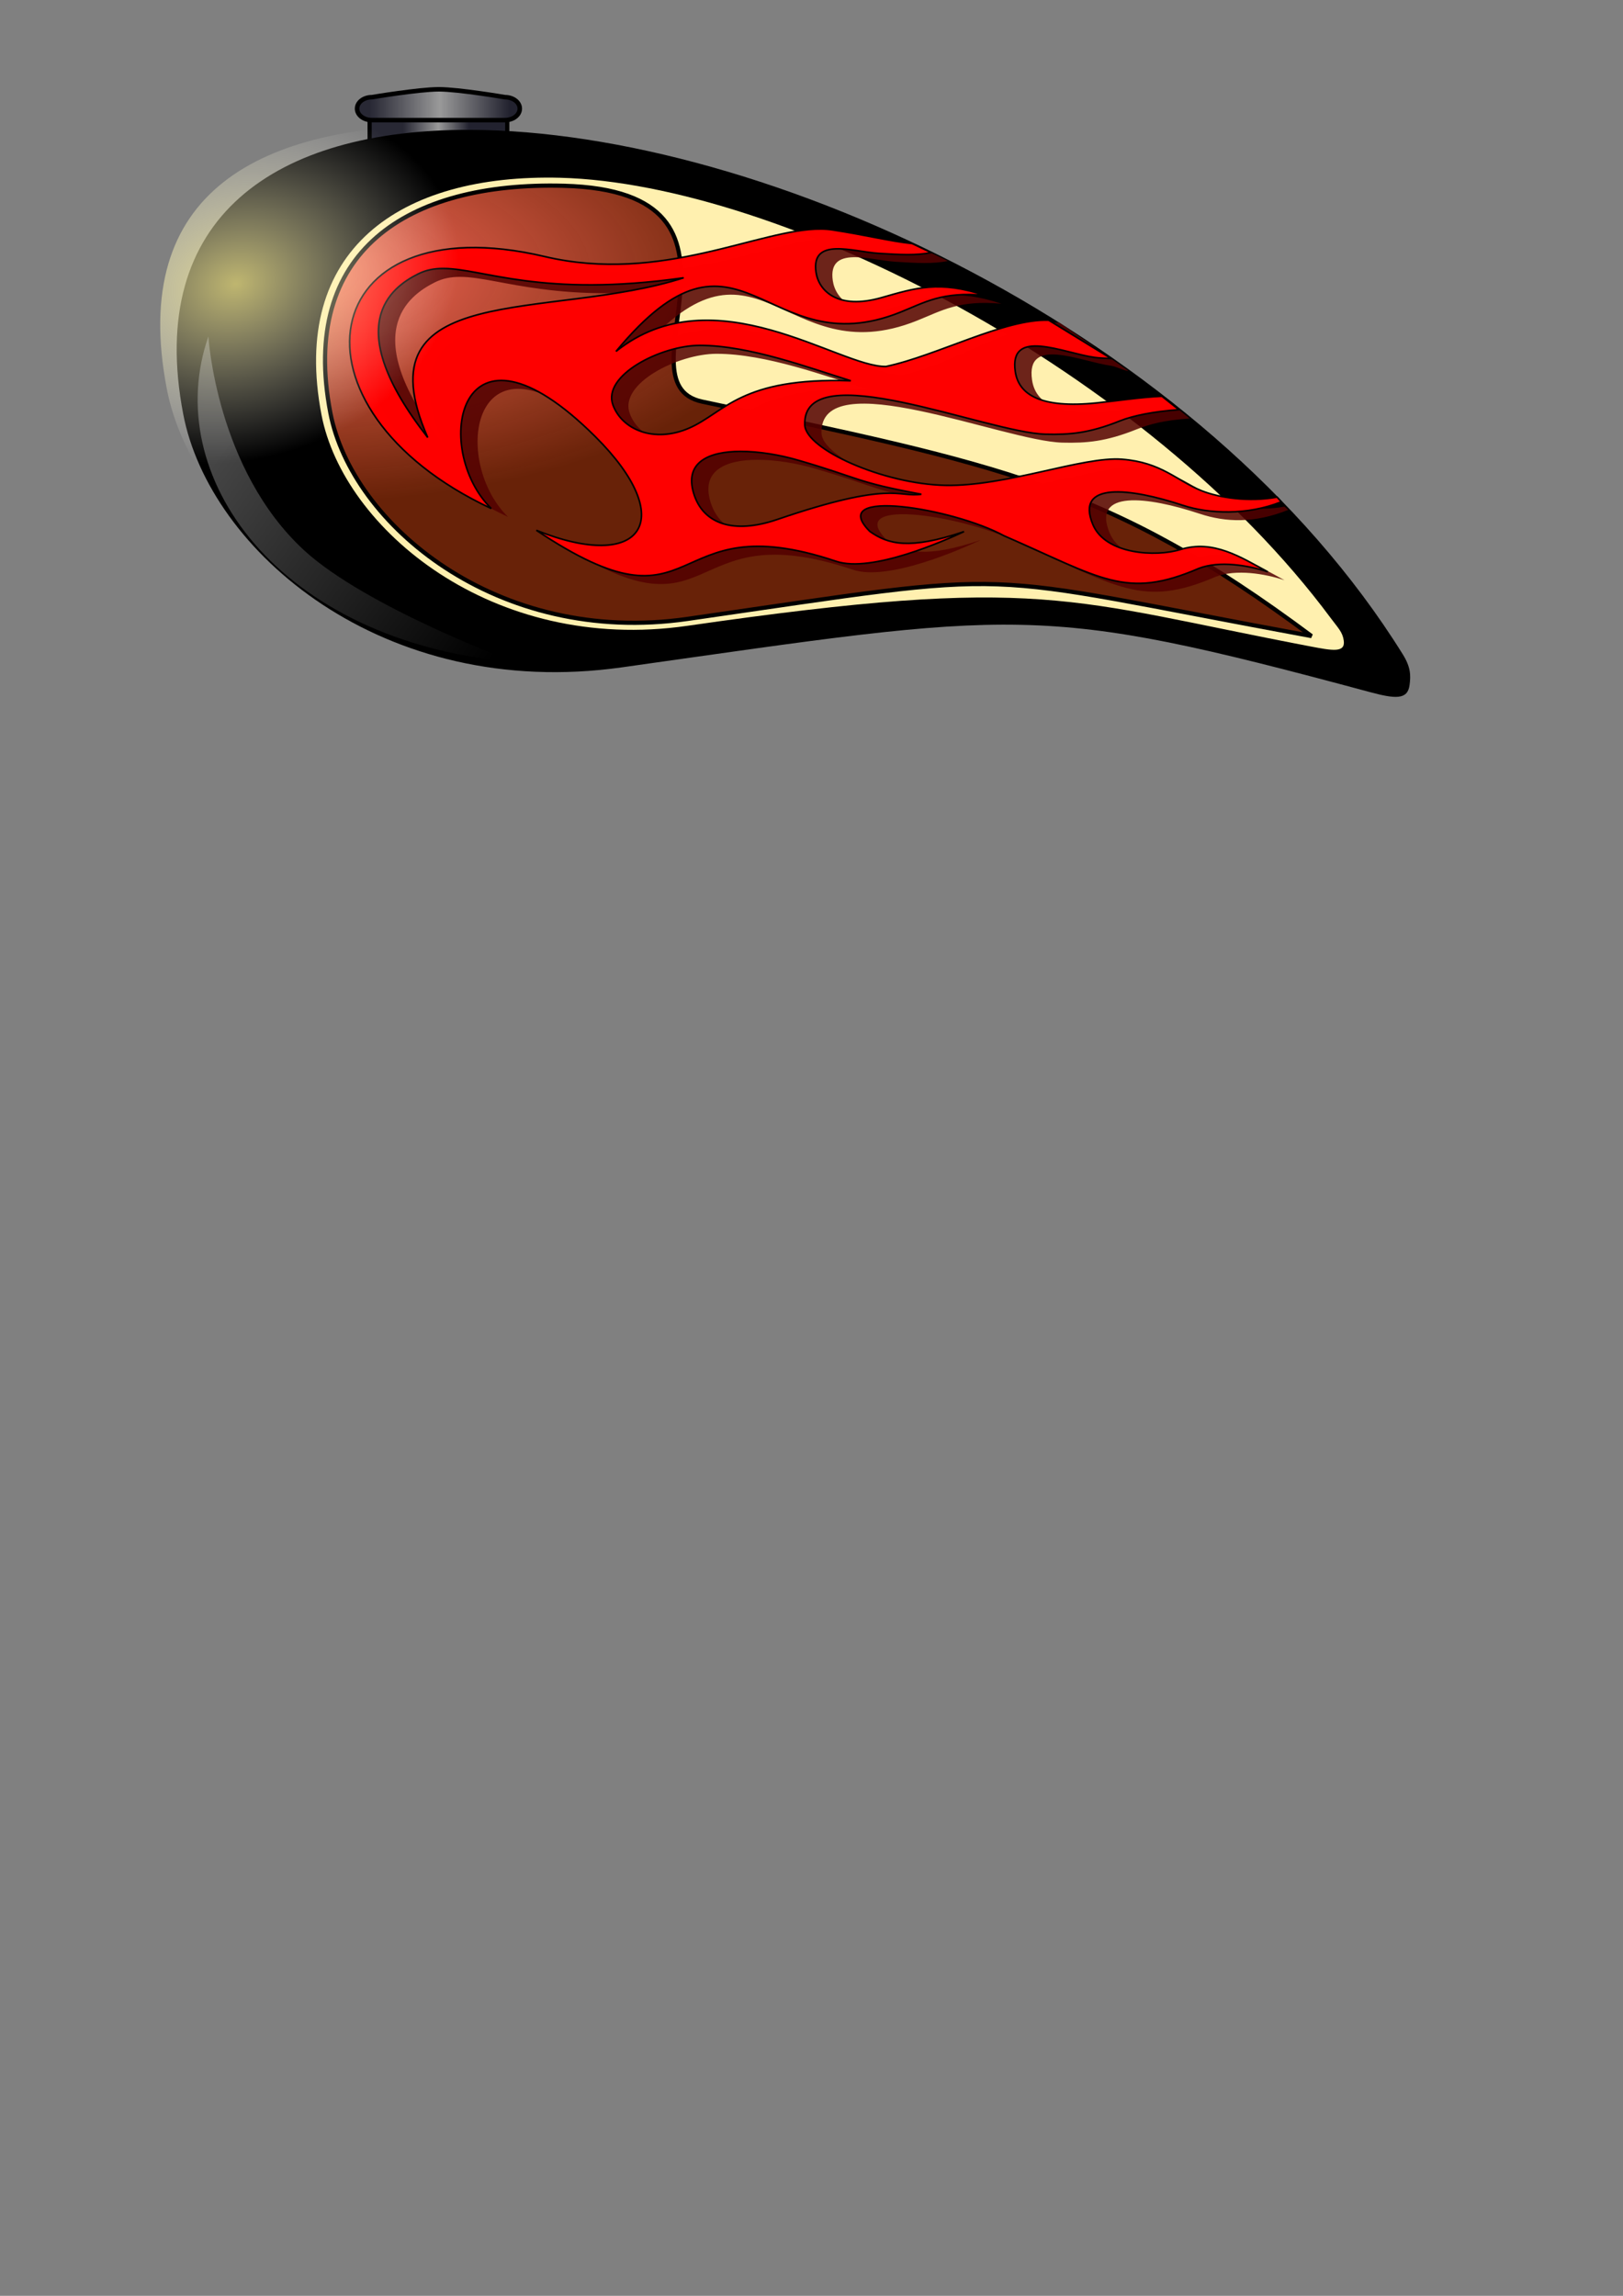<?xml version="1.0"?><svg width="744.094" height="1052.362" xmlns="http://www.w3.org/2000/svg" xmlns:xlink="http://www.w3.org/1999/xlink">
 <rect width="100%" height="100%" fill="#808080" stroke="none"/>
 <title>Bikers tank</title>
 <defs>
  <linearGradient id="linearGradient3418">
   <stop stop-color="#000000" id="stop3420" offset="0"/>
   <stop stop-color="#393939" id="stop3422" offset="1"/>
  </linearGradient>
  <linearGradient id="linearGradient3410">
   <stop stop-color="#ffffff" stop-opacity="0.27" id="stop3412" offset="0"/>
   <stop stop-color="#ffffff" stop-opacity="0" id="stop3414" offset="1"/>
  </linearGradient>
  <linearGradient id="linearGradient3394">
   <stop stop-color="#ffffff" offset="0" id="stop3396"/>
   <stop stop-color="#ffffff" stop-opacity="0" offset="1" id="stop3398"/>
  </linearGradient>
  <linearGradient id="linearGradient3382">
   <stop stop-color="#fff395" stop-opacity="0.748" id="stop3384" offset="0"/>
   <stop stop-color="#ffffff" stop-opacity="0" id="stop3386" offset="1"/>
  </linearGradient>
  <linearGradient id="linearGradient3372">
   <stop stop-color="#ffffff" id="stop3374" offset="0"/>
   <stop stop-color="#ffffff" stop-opacity="0" id="stop3376" offset="1"/>
  </linearGradient>
  <linearGradient id="linearGradient3362">
   <stop stop-color="#ff6c5b" id="stop3364" offset="0"/>
   <stop stop-color="#611900" stop-opacity="0.957" id="stop3366" offset="1"/>
  </linearGradient>
  <linearGradient id="linearGradient3231">
   <stop stop-color="#ff6a06" id="stop3233" offset="0"/>
   <stop stop-color="#ff6600" id="stop3235" offset="1"/>
  </linearGradient>
  <linearGradient id="linearGradient3212">
   <stop stop-color="#000000" id="stop3214" offset="0"/>
   <stop stop-color="#003d00" id="stop3216" offset="1"/>
  </linearGradient>
  <linearGradient id="linearGradient3182">
   <stop stop-color="#22222f" stop-opacity="0.941" offset="0" id="stop3184"/>
   <stop stop-color="#999999" id="stop3186" offset="0.537"/>
   <stop stop-color="#22222f" offset="1" id="stop3188"/>
  </linearGradient>
  <linearGradient id="linearGradient3164">
   <stop stop-color="#22222f" stop-opacity="0.941" id="stop3166" offset="0"/>
   <stop stop-color="#999999" offset="0.5" id="stop3172"/>
   <stop stop-color="#22222f" id="stop3168" offset="1"/>
  </linearGradient>
  <linearGradient gradientUnits="userSpaceOnUse" y2="655.319" x2="202.778" y1="655.319" x1="169.583" id="linearGradient3170" xlink:href="#linearGradient3164"/>
  <linearGradient gradientUnits="userSpaceOnUse" y2="661.686" x2="193.14" y1="661.686" x1="177.435" id="linearGradient3180" xlink:href="#linearGradient3182"/>
  <linearGradient xlink:href="#linearGradient4016" id="linearGradient4024" x1="164.655" y1="281.616" x2="360.624" y2="229.088" gradientUnits="userSpaceOnUse"/>
  <linearGradient id="linearGradient3957">
   <stop stop-color="#ff8700" offset="0" id="stop3959"/>
   <stop stop-color="#f41100" stop-opacity="0.357" offset="1" id="stop3961"/>
  </linearGradient>
  <linearGradient id="linearGradient3996">
   <stop stop-color="#000000" offset="0" id="stop3998"/>
   <stop stop-color="#ff0d00" stop-opacity="0" offset="1" id="stop4000"/>
  </linearGradient>
  <linearGradient id="linearGradient4016">
   <stop stop-color="#000000" stop-opacity="0.409" offset="0" id="stop4018"/>
   <stop stop-color="#2f3232" stop-opacity="0" offset="1" id="stop4020"/>
  </linearGradient>
  <radialGradient gradientUnits="userSpaceOnUse" gradientTransform="matrix(1,0,0,0.457,0,395.687)" r="120.232" fy="677.545" fx="179.98" cy="677.545" cx="179.98" id="radialGradient3368" xlink:href="#linearGradient3362"/>
  <radialGradient gradientTransform="matrix(1.13,0.141,-9.7164115e-2,0.776,46.917,137.306)" gradientUnits="userSpaceOnUse" r="64.786" fy="730.576" fx="185" cy="730.576" cx="185" id="radialGradient3378" xlink:href="#linearGradient3372"/>
  <radialGradient gradientUnits="userSpaceOnUse" gradientTransform="matrix(0.365,-2.7616993e-2,2.3582562e-2,0.312,95.395,499.465)" r="147.117" fy="697.072" fx="170.55" cy="697.072" cx="170.55" id="radialGradient3388" xlink:href="#linearGradient3382"/>
  <radialGradient r="147.117" fy="697.072" fx="170.55" cy="697.072" cx="170.55" gradientTransform="matrix(0.123,-2.4072171e-2,2.4947899e-2,0.127,147.577,620.053)" gradientUnits="userSpaceOnUse" id="radialGradient3392" xlink:href="#linearGradient3394"/>
  <linearGradient gradientUnits="userSpaceOnUse" y2="788.329" x2="198.875" y1="745.781" x1="136.623" id="linearGradient3416" xlink:href="#linearGradient3410"/>
  <radialGradient gradientUnits="userSpaceOnUse" gradientTransform="matrix(2.702,0.77,-0.211,0.741,-150.319,53.385)" r="147.117" fy="723.491" fx="178.05" cy="723.491" cx="178.05" id="radialGradient3424" xlink:href="#linearGradient3418"/>
  <radialGradient r="147.117" fy="697.072" fx="170.55" cy="697.072" cx="170.55" gradientTransform="matrix(0.353,-9.8593126e-2,7.6990032e-2,0.275,52.795,533.025)" gradientUnits="userSpaceOnUse" id="radialGradient3428" xlink:href="#linearGradient3382"/>
  <radialGradient r="120.232" fy="718.157" fx="202.837" cy="718.157" cx="202.837" gradientTransform="matrix(1,0,0,0.457,-22.5,512.83)" gradientUnits="userSpaceOnUse" id="radialGradient3432" xlink:href="#linearGradient3362"/>
  <linearGradient y2="661.686" x2="193.14" y1="661.686" x1="177.435" gradientUnits="userSpaceOnUse" id="linearGradient3445" xlink:href="#linearGradient3182"/>
  <radialGradient r="147.117" fy="723.491" fx="178.05" cy="723.491" cx="178.05" gradientTransform="matrix(2.702,0.77,-0.211,0.741,-150.319,53.385)" gradientUnits="userSpaceOnUse" id="radialGradient3447" xlink:href="#linearGradient3418"/>
  <linearGradient y2="655.319" x2="202.778" y1="655.319" x1="169.583" gradientUnits="userSpaceOnUse" id="linearGradient3449" xlink:href="#linearGradient3164"/>
  <radialGradient r="120.232" fy="677.545" fx="179.98" cy="677.545" cx="179.98" gradientTransform="matrix(1,0,0,0.457,0,395.687)" gradientUnits="userSpaceOnUse" id="radialGradient3451" xlink:href="#linearGradient3362"/>
  <radialGradient r="147.117" fy="697.072" fx="170.55" cy="697.072" cx="170.55" gradientTransform="matrix(0.353,-9.8593126e-2,7.6990032e-2,0.275,52.795,533.025)" gradientUnits="userSpaceOnUse" id="radialGradient3453" xlink:href="#linearGradient3382"/>
  <linearGradient y2="788.329" x2="198.875" y1="745.781" x1="136.623" gradientUnits="userSpaceOnUse" id="linearGradient3455" xlink:href="#linearGradient3410"/>
  <linearGradient y2="788.329" x2="198.875" y1="745.781" x1="136.623" gradientUnits="userSpaceOnUse" id="linearGradient3458" xlink:href="#linearGradient3410"/>
  <radialGradient r="147.117" fy="697.072" fx="170.55" cy="697.072" cx="170.55" gradientTransform="matrix(0.353,-9.8593126e-2,7.6990032e-2,0.275,52.795,533.025)" gradientUnits="userSpaceOnUse" id="radialGradient3461" xlink:href="#linearGradient3382"/>
  <radialGradient r="120.232" fy="677.545" fx="179.98" cy="677.545" cx="179.98" gradientTransform="matrix(1,0,0,0.457,0,395.687)" gradientUnits="userSpaceOnUse" id="radialGradient3466" xlink:href="#linearGradient3362"/>
  <linearGradient y2="655.319" x2="202.778" y1="655.319" x1="169.583" gradientUnits="userSpaceOnUse" id="linearGradient3470" xlink:href="#linearGradient3164"/>
  <linearGradient y2="661.686" x2="193.14" y1="661.686" x1="177.435" gradientUnits="userSpaceOnUse" id="linearGradient3476" xlink:href="#linearGradient3182"/>
  <linearGradient y2="0.5" x2="0.722" y1="0.5" x1="0.243" id="linearGradient3489" xlink:href="#linearGradient3182"/>
  <linearGradient y2="0.5" x2="0.936" y1="0.5" x1="0.08" id="linearGradient3491" xlink:href="#linearGradient3164"/>
  <radialGradient r="120.232" fy="677.545" fx="179.98" cy="677.545" cx="179.98" gradientTransform="matrix(1,0,0,0.457,0,395.687)" gradientUnits="userSpaceOnUse" id="radialGradient3493" xlink:href="#linearGradient3362"/>
  <radialGradient r="147.117" fy="697.072" fx="170.55" cy="697.072" cx="170.55" gradientTransform="matrix(0.353,-9.8593126e-2,7.6990032e-2,0.275,52.795,533.025)" gradientUnits="userSpaceOnUse" id="radialGradient3495" xlink:href="#linearGradient3382"/>
  <linearGradient y2="1" x2="0.93" y1="0.453" x1="0.108" id="linearGradient3497" xlink:href="#linearGradient3410"/>
 </defs>
 <g>
  <title>Layer 1</title>
  <g id="layer1">
   <g transform="matrix(1.922 0 0 1.922 -212.221 -1230.52)" id="g3478">
    <rect fill="url(#linearGradient3489)" stroke="#000000" stroke-miterlimit="4" id="rect2388" width="32.83" height="5.556" x="198.585" y="668.792"/>
    <path fill="#000000" stroke-miterlimit="4" d="m222.475,671.196c-23.04,-0.064 -42.395,5.076 -54.855,16.143c-12.461,11.066 -18.027,28.059 -13.489,51.701c6.237,32.494 47.459,68.407 104.656,60.344c95.462,-13.458 98.707,-15.545 178.406,5.906c6.063,1.632 8.97,1.86 9.451,-1.634c0.326,-2.372 0.275,-4.34 -1.607,-7.366c-47.566,-76.488 -152.312,-124.898 -222.562,-125.094z" id="path2383"/>
    <path fill="url(#linearGradient3491)" stroke="#000000" stroke-width="1.079" stroke-miterlimit="4" d="m199.14,663.402c0,0 11.191,-1.875 15.948,-1.875c4.758,0 15.77,1.875 15.77,1.875c1.965,0 3.547,1.221 3.547,2.738c0,1.517 -1.582,2.738 -3.547,2.738l-31.718,0c-1.965,0 -3.547,-1.221 -3.547,-2.738c0,-1.517 1.582,-2.738 3.547,-2.738z" id="rect2390"/>
    <path fill="#fff0af" stroke-miterlimit="4" id="path3227" d="m244.083,682.625c-38.29,-0.991 -64.539,17.139 -56.973,56.556c5.2,27.088 40.727,57.017 87.244,50.304c84.9,-12.252 90.499,-6.173 148.724,4.924c5.142,0.98 8.251,1.554 7.879,-1.362c-0.264,-2.066 -1.354,-3.042 -3.125,-5.426c-43.938,-59.119 -131.305,-103.628 -183.748,-104.996z"/>
    <path fill="url(#radialGradient3493)" stroke="#000000" stroke-miterlimit="4" d="m244.867,684.534c-37.398,-0.968 -63.035,15.669 -55.645,54.167c5.078,26.456 39.778,55.688 85.211,49.132c82.921,-11.967 64.818,-11.387 148.829,4.095c-48.627,-36.265 -74.825,-40.933 -145.358,-55.916c-20.947,-4.45 18.184,-50.142 -33.037,-51.477z" id="path3229"/>
    <path fill="#540101" fill-opacity="0.849" stroke-width="0.385" stroke-miterlimit="4" id="path3350" d="m310.257,696.853c-14.632,-0.136 -37.928,13.161 -65.906,6.562c-55.121,-13.001 -63.652,36.296 -12.75,60.094c-14.37,-14.074 -8.099,-49.883 24.812,-17.156c20.007,19.895 11.263,32.529 -14.062,22.344c40.294,26.928 29.729,-6.614 71.531,7.406c8.482,2.845 26.04,-5.013 30.5,-7.094c-13.104,4.418 -18.149,3.017 -22.469,-0.031c-10.618,-10.618 20.104,-5.495 32,1.031c23.184,10.05 28.992,15.322 46.469,7.781c4.886,-1.89 11.769,-0.744 16.438,0.812c-6.411,-3.459 -12.975,-7.775 -20.844,-5.312c-5.836,1.826 -17.841,1.165 -20.844,-5.906c-4.433,-10.441 8.96,-8.762 21.469,-4.625c6.159,2.037 13.036,2.327 21.116,-0.933l-0.911,-0.768c-6.729,1.223 -11.558,-0.102 -15.799,-1.799c-5.872,-2.35 -9.49,-6.769 -18.938,-7.5c-9.447,-0.731 -27.529,6.52 -42.188,6.219c-14.658,-0.301 -33.306,-8.549 -33.5,-14.438c-0.558,-16.924 43.497,1.905 57.438,2.25c5.807,0.144 10.417,-0.247 17.688,-3.156c3.159,-1.264 6.514,-2.162 12.674,-2.607l-3.062,-2.496c-5.53,0.279 -9.773,0.248 -15.08,0.79c-13.56,1.385 -18.651,-2.082 -19.438,-7.469c-1.541,-10.554 11.439,-4.425 18.938,-3.375c1.057,0.148 3.121,1.2 4.085,1.232l-16.491,-11.545c-10.435,-0.404 -25.191,9.888 -37.375,12.469c-11.066,0.275 -40.953,-22.312 -64.406,-3.594c29.858,-36.028 35.292,3.702 67.812,-9.344c5.872,-2.35 10.018,-4.975 20.125,-4.031c-10.725,-3.603 -16.549,-1.759 -24.531,0.531c-10.582,3.036 -15.052,-1.68 -15.688,-6.031c-1.245,-8.524 8.927,-4.87 15.031,-4.5c5.096,0.309 8.828,0.524 12.438,-0.188l-4.531,-2.156c-5.348,-0.576 -10.931,-2.015 -18.938,-3.25c-0.897,-0.138 -1.837,-0.21 -2.812,-0.219zm-90.062,9.406c9.521,0.035 23.467,7.034 57.312,2.219c-31.977,10.33 -77.68,0.186 -61.062,38.094c-21.079,-26.919 -8.633,-35.821 -2.312,-39c1.917,-0.964 3.865,-1.321 6.062,-1.312zm61.156,18.344c11.795,0 26.086,5.364 36,8.438c-26.294,-0.875 -30.011,7.552 -38.531,11.281c-8.407,3.68 -16.058,0.331 -18.188,-5.5c-2.603,-7.126 11.545,-14.219 20.719,-14.219zm9.656,25.281c4.478,-0.017 9.505,0.861 13.656,2.062c15.121,4.377 13.637,5.223 29.531,8.156c-5.734,0.838 -6.852,-3.385 -34.406,6.031c-10.356,3.539 -17.684,1.107 -19.906,-6.25c-2.256,-7.467 3.662,-9.971 11.125,-10z"/>
    <path fill="#ff0000" fill-opacity="0.994" stroke="#000000" stroke-width="0.385" stroke-miterlimit="4" d="m306.257,694.853c-14.632,-0.136 -37.928,13.161 -65.906,6.562c-55.121,-13.001 -63.652,36.296 -12.75,60.094c-14.37,-14.074 -8.099,-49.883 24.812,-17.156c20.007,19.895 11.263,32.529 -14.062,22.344c40.294,26.928 29.729,-6.614 71.531,7.406c8.482,2.845 26.04,-5.013 30.5,-7.094c-13.104,4.418 -18.149,3.017 -22.469,-0.031c-10.618,-10.618 20.104,-5.495 32,1.031c23.184,10.05 28.992,15.322 46.469,7.781c4.886,-1.89 11.769,-0.744 16.438,0.812c-6.411,-3.459 -12.975,-7.775 -20.844,-5.312c-5.836,1.826 -17.841,1.165 -20.844,-5.906c-4.433,-10.441 8.96,-8.762 21.469,-4.625c6.159,2.037 15.357,2.416 23.438,-0.844l-1,-1.125c-6.729,1.223 -13.79,0.166 -18.031,-1.531c-5.872,-2.35 -9.49,-6.769 -18.938,-7.5c-9.447,-0.731 -27.529,6.52 -42.188,6.219c-14.658,-0.301 -33.306,-8.549 -33.5,-14.438c-0.558,-16.924 43.497,1.905 57.438,2.25c5.807,0.144 10.417,-0.247 17.688,-3.156c3.159,-1.264 7.943,-2.252 14.103,-2.696l-4.045,-3.21c-5.53,0.279 -10.219,1.052 -15.527,1.594c-13.56,1.385 -18.651,-2.082 -19.438,-7.469c-1.541,-10.554 11.439,-4.425 18.938,-3.375c1.057,0.148 2.942,0.218 3.906,0.25l-14.884,-9.134c-10.435,-0.404 -26.62,8.46 -38.804,11.04c-11.066,0.275 -40.953,-22.312 -64.406,-3.594c29.858,-36.028 35.292,3.702 67.812,-9.344c5.872,-2.35 10.018,-4.975 20.125,-4.031c-10.725,-3.603 -16.549,-1.759 -24.531,0.531c-10.582,3.036 -15.052,-1.68 -15.688,-6.031c-1.245,-8.524 8.927,-4.87 15.031,-4.5c5.096,0.309 8.828,0.524 12.438,-0.188l-4.531,-2.156c-5.348,-0.576 -10.931,-2.015 -18.938,-3.25c-0.897,-0.138 -1.837,-0.21 -2.812,-0.219zm-90.062,9.406c9.521,0.035 23.467,7.034 57.312,2.219c-31.977,10.33 -77.68,0.186 -61.062,38.094c-21.079,-26.919 -8.633,-35.821 -2.312,-39c1.917,-0.964 3.865,-1.321 6.062,-1.312zm61.156,18.344c11.795,0 26.086,5.364 36,8.438c-26.294,-0.875 -30.011,7.552 -38.531,11.281c-8.407,3.68 -16.058,0.331 -18.188,-5.5c-2.602,-7.126 11.545,-14.219 20.719,-14.219zm9.656,25.281c4.478,-0.017 9.505,0.861 13.656,2.062c15.121,4.377 13.637,5.223 29.531,8.156c-5.734,0.838 -6.852,-3.385 -34.406,6.031c-10.356,3.539 -17.684,1.107 -19.906,-6.25c-2.256,-7.467 3.662,-9.971 11.125,-10z" id="path3949"/>
    <path fill="url(#radialGradient3495)" stroke-miterlimit="4" id="path3380" d="m218.547,669.974c-46.079,-0.128 -77.42,15.711 -68.344,62.995c6.237,32.494 47.459,68.407 104.656,60.344c63.452,-36.645 30.717,-103.988 -36.313,-123.339z"/>
    <path fill="url(#linearGradient3497)" fill-rule="evenodd" stroke-width="1px" stroke-opacity="0.942" d="m160.124,720.481c0,0 1.875,31.689 22.83,50.988c14.788,13.619 50.356,26.744 50.356,26.744c-56.974,-5.001 -84.685,-44.806 -73.186,-77.732z" id="path3400"/>
   </g>
  </g>
 </g>
</svg>